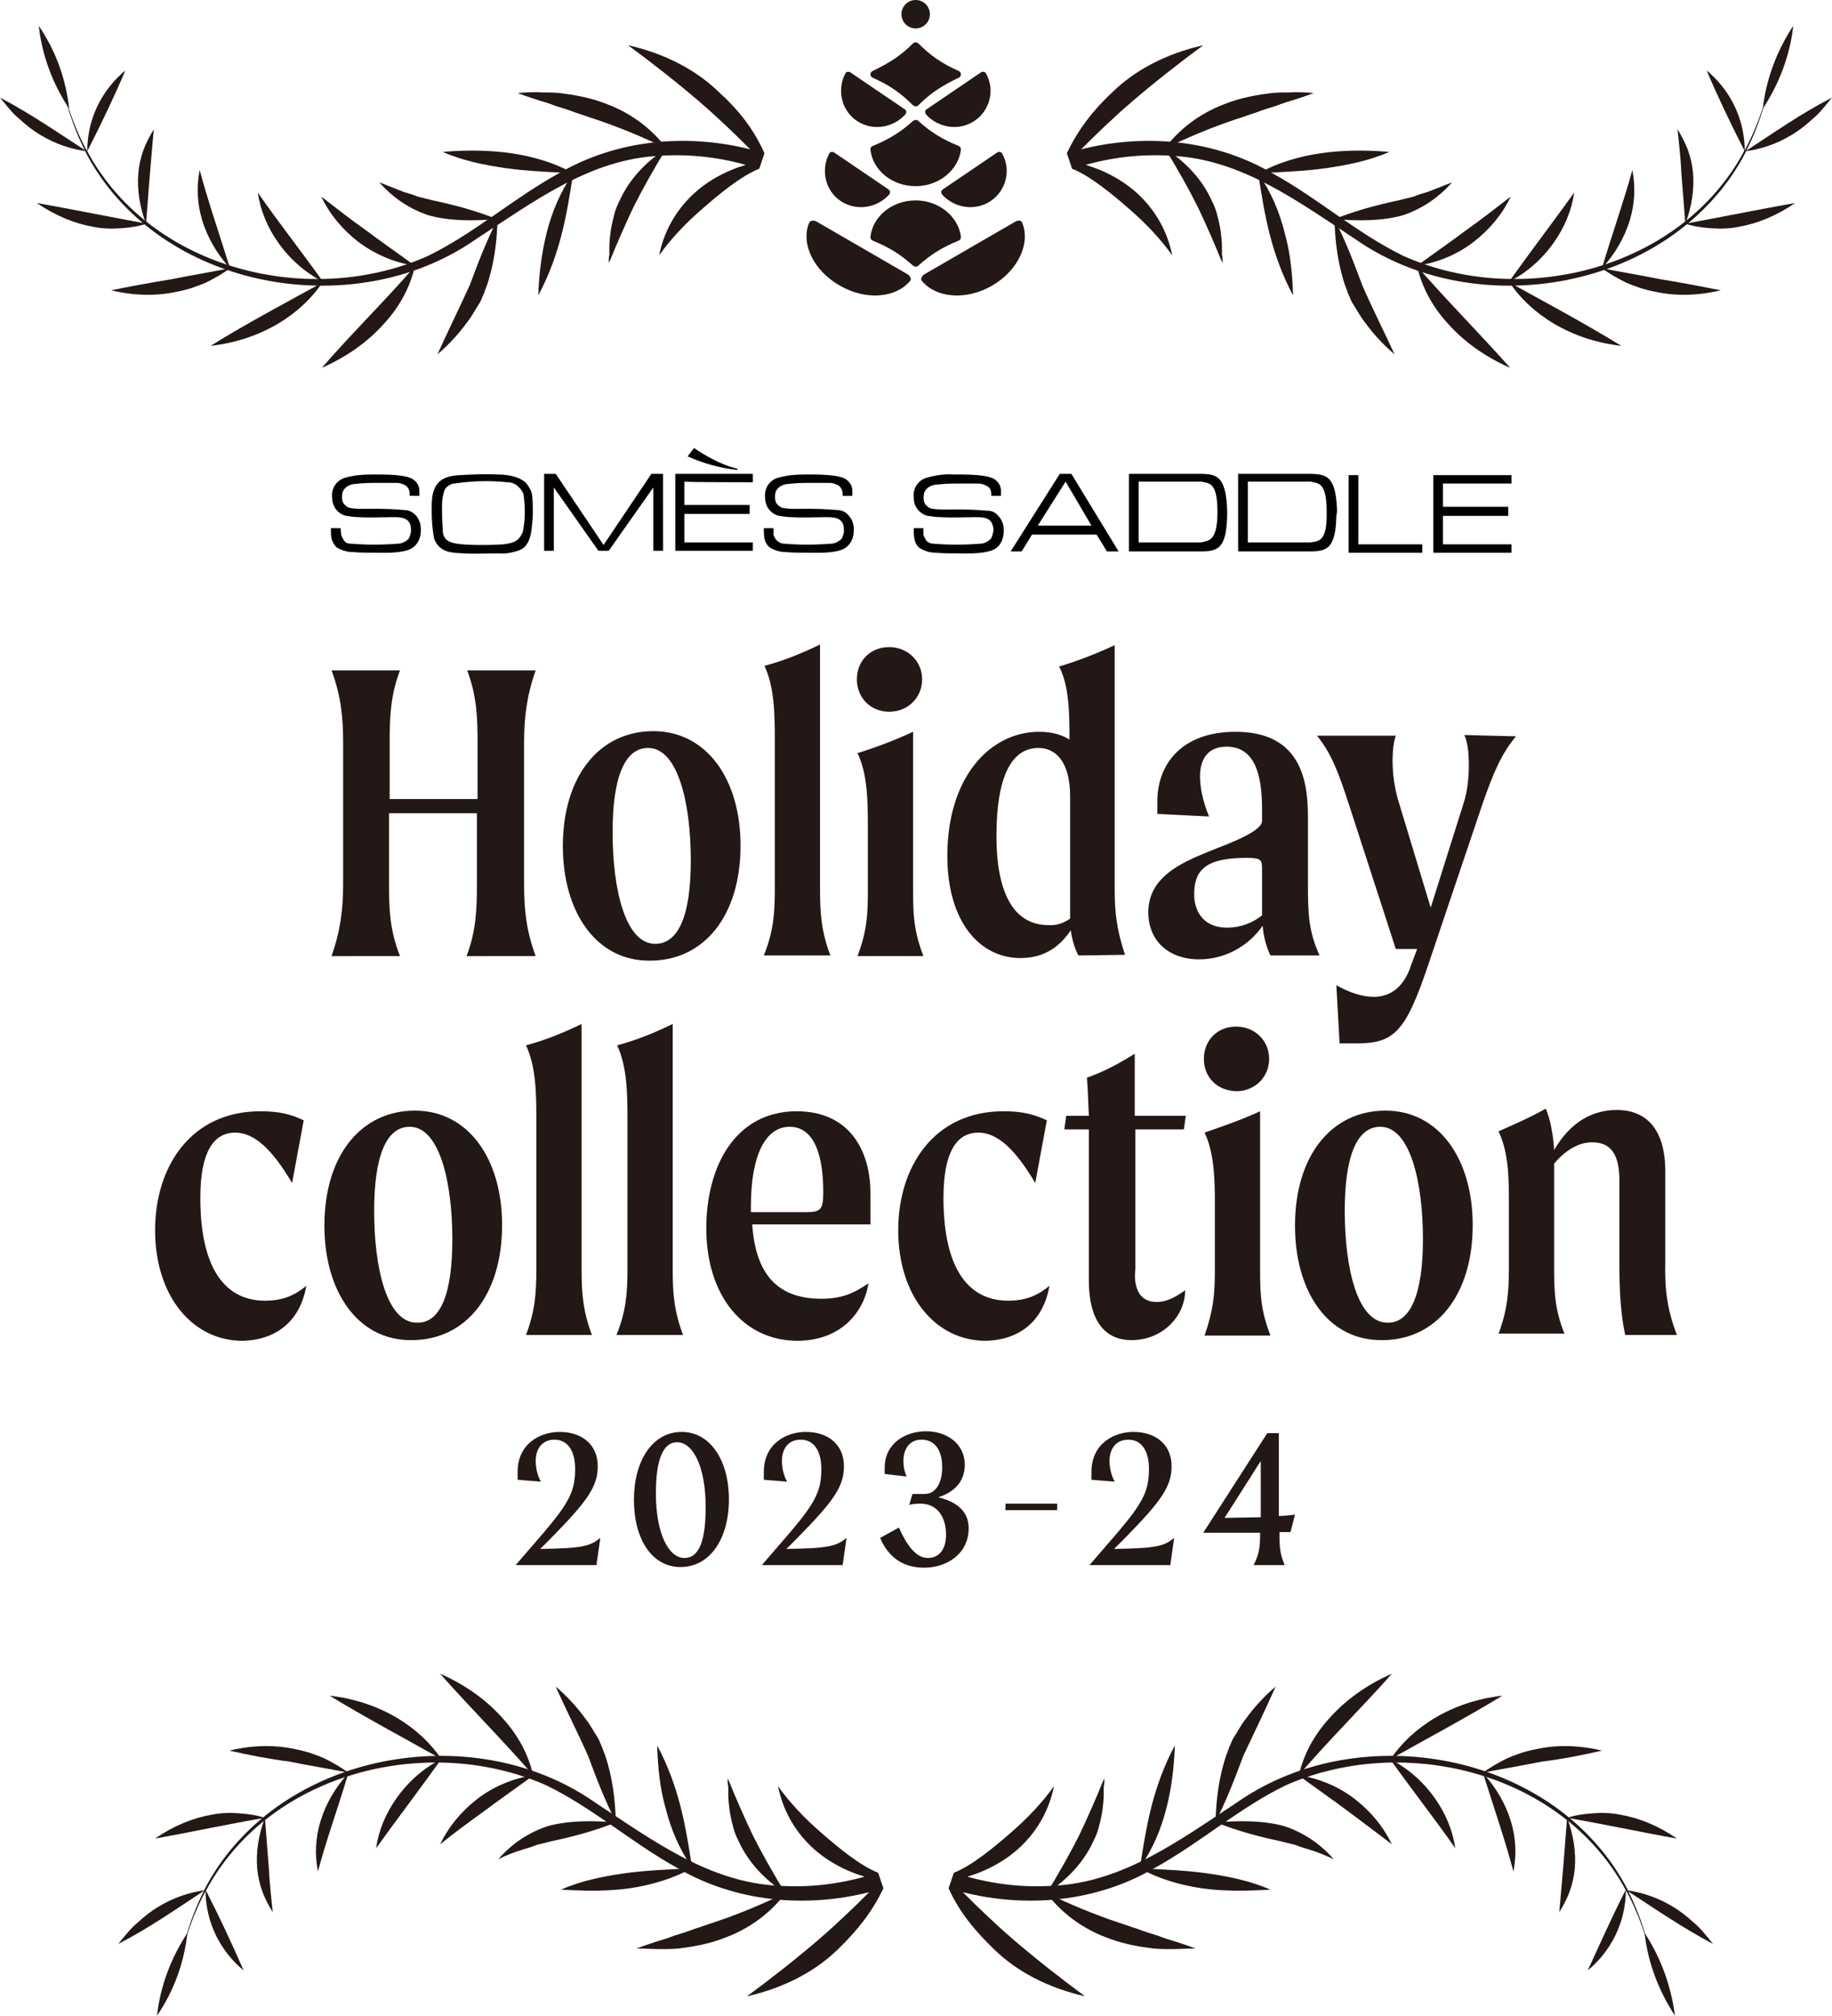 <svg version="1.1" id="_レイヤー_1" xmlns="http://www.w3.org/2000/svg" x="0" y="0" viewBox="0 0 283.5 311.8" xml:space="preserve"><style>.st1{fill:#231815}.st2{fill:none;stroke:#231815;stroke-width:.26;stroke-miterlimit:10}</style><path d="M185.9 83.9h-9.7v-9.4h9.7c1.2.3 2.5 0 2.5 4.7 0 4.6-1.4 4.4-2.5 4.7m4-4.7v-.4c-.2-5.2-1.7-5.4-3.8-5.5h-11.4v12h11.4c2.2-.1 3.7-.3 3.8-5.5v-.6m12.9 4.7h-9.7v-9.4h9.7c1.2.3 2.5 0 2.5 4.7.1 4.7-1.3 4.5-2.5 4.7m4.1-4.7v-.4c-.2-5.2-1.7-5.4-3.9-5.5h-11.4v12H203c2.2-.1 3.7-.3 3.8-5.5l.1-.6m-46.3 2.1l4.3-6.8 4 6.8h-8.3zm10.7 4h1.8l-7.3-12H164l-7.6 12h1.7l1.6-2.6h10l1.6 2.6zm38.9-11.8h-1.5v12h11.4v-1.3h-9.9V73.5zm23.7 1.3v-1.3h-12.1v12h12.1v-1.3h-10.6v-4.4h10.1v-1.4h-10.1v-3.6h10.6zm-91 7.9c.1.4.3.7.5 1 .3.2.6.4 1 .4 2.4.2 4.8.2 7.3 0 .6 0 1.1-.3 1.6-.7.2-.3.3-.7.4-1.1s0-.8-.1-1.1c-.4-1.3-1.8-1.2-2.9-1.2-1.5 0-3.5.1-5 0-.7 0-1.4-.1-2.1-.2-.6-.1-1.2-.5-1.6-1-.4-.5-.6-1.2-.6-1.8-.1-.7.1-1.4.4-1.9.4-.6.9-1 1.6-1.2 1.4-.4 2.8-.6 4.2-.5h1.2c3.6 0 4.6.5 4.6.5.4.1.8.4 1.1.8s.4.8.4 1.3v.7h-1.5c0-.3 0-.6-.1-.9-.1-.2-.2-.4-.4-.5-.4-.3-1-.5-1.5-.5h-3.8c-1.4 0-3 .2-3 .2-1.4.3-1.6 1.3-1.6 1.3-.1.4-.1.9 0 1.3s.5.8.9 1c.8.3 3 .2 4.5.2 2.2 0 4.4.2 4.4.2.6 0 1.1.2 1.5.6s.7.8.9 1.4c.4 1.7-.1 3.7-1.9 4.2-1.6.5-3.5.4-5.1.4-1.1 0-2.3 0-3.4-.1-.9 0-1.9-.3-2.6-.8-.4-.4-.6-.8-.7-1.4-.1-.5-.1-1-.1-1.6h1.5v1m-35.5-13.4s3.5 2.5 6.7 3.2v.2c-2.7-.3-5.2-1-7.7-2.1l1-1.3zm9.1 5.3v-1.3h-12v11.9h12v-1.3h-10.6v-4.4H116v-1.4h-10.1v-3.6c0 .1 10.6.1 10.6.1zm-15.7-1.3l-7.4 11-7.4-11h-1.8v11.9h1.5v-9.8l6.9 9.8h1.6l6.9-9.8v9.8h1.5V73.3h-1.8zM77.9 84.2c-1.2.1-7 .3-8.3-.4-.9-.4-1.1-1.1-1.1-2.1-.1-1.2-.1-2.5-.1-3.6 0-.7.1-1.3.3-2 .1-.4.3-.7.6-.9.3-.2.6-.4 1-.4 2.7-.4 5.4-.5 8.2-.2.6 0 1.1.2 1.5.5.4.3.8.8 1 1.3.3 2 .3 4-.1 5.9-.6 1.4-1.4 1.7-3 1.9zm4.5-6.9s0-.1 0 0c0-.6-.1-1.1-.3-1.5s-.5-.9-.8-1.2c-1.2-1-3-1.2-4.4-1.2-1.9-.1-3.9 0-5.8.1-1.6.1-2.8.4-3.6 1.6-.7 1.1-.7 2.5-.7 3.8 0 1.5.1 3 .4 4.5.9 2.1 2.6 2.1 4.6 2.2 1.2.1 3.8 0 5.3 0 1.1.1 2.2-.1 3.3-.5 1.4-.5 1.8-2.3 1.9-3.6.2-1.5.2-2.8.1-4.2m37.3 5.4c.1.4.3.7.6 1 .3.2.6.4 1 .4 2.4.2 4.8.2 7.3 0 .6 0 1.1-.3 1.6-.7.2-.3.3-.7.4-1.1 0-.4 0-.8-.1-1.1-.4-1.3-1.9-1.2-2.9-1.2-1.5 0-3.5.1-5 0-.7 0-1.4-.1-2-.2-.6-.1-1.2-.5-1.6-1s-.6-1.2-.6-1.8c-.1-.7.1-1.4.4-1.9.4-.6.9-1 1.6-1.2 1.4-.4 2.8-.5 4.2-.5h1.2c3.6 0 4.6.5 4.6.5.4.1.8.4 1.1.8.3.4.4.8.4 1.3v.7h-1.5c0-.3 0-.6-.1-.9-.1-.2-.2-.4-.4-.6-.4-.3-1-.5-1.5-.5h-3.8c-1.4 0-3 .2-3 .2-1.4.3-1.6 1.3-1.6 1.3-.1.4-.1.9 0 1.3s.5.8.9 1c.8.3 3 .2 4.4.2 2.2 0 4.3.2 4.3.2.5 0 1.1.2 1.5.6s.7.8.9 1.4c.4 1.7-.1 3.6-1.9 4.2-1.6.5-3.5.4-5.1.4-1.1 0-2.3 0-3.4-.1-.9 0-1.9-.3-2.6-.8-.4-.4-.6-.8-.7-1.3-.1-.5-.1-1-.1-1.6h1.5v1m-66.9 0c.1.4.3.7.5 1s.6.4 1 .4c2.4.2 4.8.2 7.3 0 .6 0 1.1-.3 1.6-.7.2-.3.3-.7.4-1.1 0-.4 0-.8-.1-1.1-.4-1.3-1.9-1.2-2.9-1.2-1.5 0-3.5.1-5 0-.7 0-1.4-.1-2-.2-.6-.1-1.2-.5-1.6-1-.4-.5-.6-1.2-.6-1.8-.1-.7.1-1.4.4-1.9.4-.6.9-1 1.6-1.2 1.4-.4 2.8-.5 4.2-.5h1.2c3.6 0 4.6.5 4.6.5.4.1.8.4 1.1.8s.4.8.4 1.3v.7h-1.5c0-.3 0-.6-.1-.9-.1-.2-.2-.4-.4-.6-.4-.3-1-.5-1.5-.5h-3.8c-1.4 0-3 .2-3 .2-1.4.3-1.6 1.3-1.6 1.3-.1.4-.1.9 0 1.3s.5.8.9 1c.8.3 3 .2 4.4.2 2.2 0 4.3.2 4.3.2.5 0 1.1.2 1.5.6.4.3.7.8.9 1.4.4 1.7-.1 3.6-1.9 4.2-1.6.5-3.5.4-5.1.4-1.1 0-2.3 0-3.4-.1-.9 0-1.9-.3-2.6-.8-.3-.4-.6-.8-.7-1.3-.1-.5-.1-1-.1-1.6h1.5l.1 1" fill="#040000"/><path class="st1" d="M81.1 136.8c0 3.7.3 7.1 1.8 11.1H72.2c1.5-3.9 1.6-7.4 1.6-11.1v-11H60.2v11c0 3.7.1 7.1 1.7 11.1H51.3c1.4-3.9 1.8-7.4 1.8-11.1v-22c0-3.7-.3-7.1-1.8-11.1h10.6c-1.5 3.9-1.6 7.4-1.6 11.1v8.8h13.6v-8.8c0-3.7-.1-7.1-1.6-11.1h10.6c-1.4 3.9-1.8 7.4-1.8 11.1v22zm6-5.9c0-10.9 5.7-17.8 14-17.8s13.5 7.5 13.5 17.7c0 10.8-5.6 17.8-14 17.8-8.3.1-13.5-7.5-13.5-17.7zm19.8 2.2c0-8.9-2-17.4-6.6-17.4-3.7 0-5.5 4.7-5.5 13 0 9 2 17.3 6.6 17.3 3.6 0 5.5-4.4 5.5-12.9zm13 4.5v-23.3c0-4.1-.1-8.1-1.6-11.3 3-.8 5.7-1.9 8.6-3.3v37.9c0 3.7.2 6.5 1.6 10.2h-10.3c1.5-3.7 1.7-6.5 1.7-10.2zm12.7-32.5c0-2.8 2-5 5-5 2.9 0 5.1 2.2 5.1 5s-2.2 5-5.1 5c-2.9 0-5-2.2-5-5zm1.7 32.6v-10.1c0-3.9-.1-8-1.6-11.1 2.9-.9 5.8-2 8.6-3.3v24.6c0 3.7.1 6.2 1.6 10.1h-10.2c1.5-4 1.6-6.5 1.6-10.2zm32.6 10.1c-.5-.8-1-2.4-1.2-3.9-2 3-4.6 4.3-7.8 4.3-6.2 0-11.3-5.5-11.3-15.8 0-12.3 6.7-19.2 14.2-19.2 1.9 0 3.4.4 4.7 1.2v-.3c0-4.1-.1-8.1-1.6-11 3-.9 5.8-2 8.6-3.3v37.7c0 3.7.3 6.3 1.6 10.2l-7.2.1zm-1.3-5.7v-18.9c0-5.6-2.4-7.5-4.9-7.5-4.1 0-6.5 4.3-6.5 13.6 0 9.7 3.2 13.8 8 13.8 1.3.1 2.4-.3 3.4-1zm31 5.7c-.6-1.2-1.1-3-1.2-4.6-2.3 3.3-6 5.2-9.8 5.2-4.8 0-7.9-2.9-7.9-7.3 0-6 6.3-8.1 10.4-9.8 4.8-1.8 7.2-3.2 7.2-4.3v-1.7c0-4.6-.7-9.8-5.5-9.8-2.6 0-4.1 1.6-4.1 4.6 0 1.6.4 3.8 1.4 6.2l-8-.4v-2c0-5.4 3.5-10.7 12.1-10.7 9.8 0 11.2 7.1 11.2 13v10.3c0 5 .1 7.5 1.8 11.3h-7.6zm-1.3-6.2v-7.3c0-1.3-.2-1.6-2.4-1.6-6.2 0-8.1 1.8-8.1 5.6 0 3 1.7 5.2 5.1 5.2 2 0 3.9-.7 5.4-1.9zm39.3-27.7c-2.2 2.6-3.5 5.6-5.2 10.5l-8.4 24.9c-3.5 10.4-5.3 12.1-11.1 12.1h-2.6l-.5-9c2.1 1.2 4.1 1.8 5.8 1.8 2.8 0 4.8-1.8 5.8-5l.9-2.4H216l-7.3-22.5c-1.6-4.9-2.7-7.8-4.9-10.5H216c-.3.8-.5 2.2-.5 3.9 0 2 .3 4.2.9 6.2l5 16.5 5.2-16.5c.5-1.7.7-3.7.7-5.5 0-2-.2-3.7-.7-4.7l8 .2zM37.5 207.4c-7.7 0-13.5-6.9-13.5-17.1 0-9.8 5.5-18.4 16.3-18.4 3 0 4.8.5 6.7 1.4l-1.8 9.7c-3-5.1-5.8-7.8-8.8-7.8-2.8 0-5.4 2.1-5.4 10.1 0 11.3 4.1 15.9 10 15.9 2.9 0 4.7-.9 6.4-2.3-.9 5.3-4.5 8.4-9.9 8.5zm12.7-17.8c0-10.9 5.7-17.8 14-17.8s13.5 7.5 13.5 17.7c0 10.8-5.6 17.8-14 17.8-8.3.1-13.5-7.5-13.5-17.7zm19.8 2.1c0-8.9-2-17.4-6.6-17.4-3.7 0-5.5 4.7-5.5 13 0 9 2 17.3 6.6 17.3 3.6.1 5.5-4.3 5.5-12.9zm13 4.6V173c0-4.1-.1-8.1-1.6-11.3 3-.8 5.7-1.9 8.6-3.3v37.9c0 3.7.2 6.5 1.6 10.2H81.4c1.4-3.7 1.6-6.5 1.6-10.2zm14.1 0V173c0-4.1-.1-8.1-1.6-11.3 3-.8 5.7-1.9 8.6-3.3v37.9c0 3.7.2 6.5 1.6 10.2H95.4c1.5-3.7 1.7-6.5 1.7-10.2zm37.6-6.9h-18.3c.5 7.1 3.4 11.5 10.7 11.5 3.1 0 5-.8 7.3-2.4-.7 4.5-4.3 8.9-11 8.9-8.3 0-14.1-6.9-14.1-17.4 0-9.6 4.5-18.1 14-18.1 8.1 0 11.4 6 11.4 12.7v4.8zm-7.3-5c0-7.1-2.1-10.1-5.2-10.1-3.7 0-6 4.3-6 12.3v.9h8.6c2.2 0 2.6-.4 2.6-3.1zm25.1 23c-7.7 0-13.5-6.9-13.5-17.1 0-9.8 5.5-18.4 16.3-18.4 3 0 4.8.5 6.7 1.4l-1.8 9.7c-3-5.1-5.8-7.8-8.8-7.8-2.8 0-5.4 2.1-5.4 10.1 0 11.3 4.1 15.9 10 15.9 2.9 0 4.7-.9 6.4-2.3-.9 5.3-4.5 8.4-9.9 8.5zm26.5-6c1.4 0 2.7-.6 4.4-1.8 0 3.9-3.4 7.7-8.3 7.7-4.2 0-6.6-3.1-6.6-9.2v-23.4h-3.8l.3-2.1h3.5c-.1-1.8-.1-3.3-.3-5.9 2.6-.9 5-2.2 7.4-3.7v9.6h7.9l-.3 2.1h-7.5v21.6c-.2 1.4-.2 5.1 3.3 5.1zm7.3-37.6c0-2.8 2-5 5-5 2.9 0 5.1 2.2 5.1 5s-2.2 5-5.1 5c-3-.1-5-2.2-5-5zm1.7 32.6v-10.1c0-3.9-.1-8-1.6-11.1 2.9-1 5.8-2 8.6-3.3v24.6c0 3.7.1 6.2 1.6 10.1h-10.2c1.4-4 1.6-6.5 1.6-10.2zm12.4-6.8c0-10.9 5.7-17.8 14-17.8s13.5 7.5 13.5 17.7c0 10.8-5.6 17.8-14 17.8-8.4.1-13.5-7.5-13.5-17.7zm19.8 2.1c0-8.9-2-17.4-6.6-17.4-3.7 0-5.5 4.7-5.5 13 0 9 2 17.3 6.6 17.3 3.5.1 5.5-4.3 5.5-12.9zm39.3 14.8h-8c-.7-3.1-.9-6.9-.9-10.9v-13c0-4-1.3-5.9-4.2-5.9-1.6 0-3.7.7-5.9 3.3v16.1c0 3.7.1 6.5 1.6 10.2h-10.2c1.4-3.7 1.6-6.6 1.6-10.2v-10.2c0-4.1-.1-7.7-1.6-10.9 2.5-1.1 5-2.2 7.3-3.5.7 1.5 1.2 4.3 1.3 6.4 2.6-4.5 6.1-6.2 9.7-6.2 4.5 0 7.5 2.9 7.5 9.5v14c-.1 4.3.3 7.4 1.8 11.3zM92.9 237.9l-.6 4.2H79.8l4.4-5.1c4-4.7 4.8-6.5 4.8-9.8 0-2.4-.9-4.5-3.2-4.5-1.9 0-2.9 1.4-2.9 3.3 0 .9.2 2.1.8 3.2l-3.6-.3v-1.2c0-4.4 3.5-6.2 6.5-6.2 3.5 0 5.9 2 5.9 5.3 0 3.1-1.5 5.3-7.2 11.1l-1.7 1.7c6.5-.1 7.7-.4 9.3-1.7zm5.2-5.9c0-6.1 2.9-10.5 7.4-10.5 4.4 0 7.3 4.4 7.3 10.4 0 6.1-2.9 10.5-7.5 10.5-4.4 0-7.2-4.3-7.2-10.4zm11.1 1.1c0-6.3-2-10-4.4-10-2.3 0-3.3 2.9-3.3 7.9 0 6.3 2 10 4.4 10 2.4 0 3.3-2.9 3.3-7.9zm21.8 4.8l-.6 4.2h-12.5l4.4-5.1c4-4.7 4.8-6.5 4.8-9.8 0-2.4-.9-4.5-3.2-4.5-1.9 0-2.9 1.4-2.9 3.3 0 .9.2 2.1.8 3.2l-3.6-.3v-1.2c0-4.4 3.5-6.2 6.5-6.2 3.5 0 5.9 2 5.9 5.3 0 3.1-1.5 5.3-7.2 11.1l-1.7 1.7c6.5-.1 7.7-.4 9.3-1.7zm18.9-1.5c0 3.9-3.3 6.1-6.9 6.1-2.7 0-5.3-1.1-6.8-4.6l2.9-1.6c1.4 3.1 2.8 4.7 4.5 4.7 1.7 0 2.8-1.3 2.8-3.6 0-2.9-1.5-4.8-3.9-4.8-.5 0-1.2 0-1.8.2l.5-1.7h1.9c1.7 0 2.7-1.7 2.7-4.1 0-2.8-1.2-4.3-3.2-4.3-1.9 0-2.8 1.5-2.8 3.3 0 .7.1 1.5.5 2.4l-3.4-.4v-.9c0-4 3.4-5.7 6.4-5.7 3.2 0 6 1.9 6 5.2 0 2.7-1.8 4.3-4.1 5 2.3.6 4.7 1.8 4.7 4.8zm5.7-3.8h8v1h-8v-1zm26.1 5.3l-.6 4.2h-12.5l4.4-5.1c4-4.7 4.8-6.5 4.8-9.8 0-2.4-.9-4.5-3.2-4.5-1.9 0-2.9 1.4-2.9 3.3 0 .9.2 2.1.8 3.2l-3.6-.3v-1.2c0-4.4 3.5-6.2 6.5-6.2 3.5 0 5.9 2 5.9 5.3 0 3.1-1.5 5.3-7.2 11.1l-1.7 1.7c6.5-.1 7.7-.4 9.3-1.7zm16.3-.8v.4c0 1.9.1 2.9.8 4.6H194c.9-1.8 1-2.9 1-4.8v-.2h-8.8l9.9-15.4h1.8v12.8c.8 0 1.7-.1 2.5-.2l-.7 2.7H198v.1zm-2.9-2.4V226l-5.6 8.8 5.6-.1z"/><circle class="st1" cx="141.7" cy="2.2" r="2.2"/><path class="st1" d="M130 44.2c4 2.3 8.6 1.9 10.8-.7.3-.3.1-.8-.4-1.1l-14-8.1c-.5-.3-1-.2-1.2.2-1.3 3.2.7 7.4 4.8 9.7zm23.5 0c-4 2.3-8.6 1.9-10.8-.7-.3-.3-.1-.8.4-1.1l14-8.1c.5-.3 1-.2 1.1.2 1.3 3.2-.7 7.4-4.7 9.7zm-20.9-25.5c2.4 1.6 5.6 1.1 7.5-1 .2-.3.2-.6-.1-.8l-8.4-5.7c-.3-.2-.7-.1-.8.2-1.3 2.5-.6 5.7 1.8 7.3zm18.2 0c-2.4 1.6-5.6 1.1-7.5-1-.2-.3-.2-.6.1-.8l8.4-5.7c.3-.2.7-.1.8.2 1.4 2.5.6 5.7-1.8 7.3zm-20.7 12.4c2.4 1.6 5.6 1.1 7.5-1 .2-.3.2-.6-.1-.8l-8.4-5.7c-.3-.2-.7-.1-.8.2-1.3 2.5-.6 5.7 1.8 7.3zm23.2 0c-2.4 1.6-5.6 1.1-7.5-1-.2-.3-.2-.6.1-.8l8.4-5.7c.3-.2.7-.1.8.2 1.4 2.5.6 5.7-1.8 7.3zM148.4 12c-2.7 1.3-4.4 2.4-6.3 4.3-.2.2-.5.2-.8 0-1.9-1.9-3.6-3.1-6.3-4.3-.4-.2-.4-.8 0-1 2.7-1.3 4.4-2.4 6.3-4.3.2-.2.5-.2.8 0 1.9 1.9 3.6 3.1 6.3 4.3.4.2.4.8 0 1zm0 10.6c-2.7-1.1-4.4-2.2-6.3-3.9-.2-.2-.5-.2-.8 0-1.9 1.7-3.6 2.8-6.3 3.9-.2.1-.3.3-.3.5v.1c.4 3.2 3.4 5.6 7 5.6s6.6-2.5 7-5.6v-.1c0-.2-.1-.4-.3-.5zm0 14.6c-2.7 1.1-4.4 2.2-6.3 3.9-.2.2-.5.2-.8 0-1.9-1.7-3.6-2.8-6.3-3.9-.2-.1-.3-.3-.3-.5v-.1c.4-3.2 3.4-5.6 7-5.6s6.6 2.5 7 5.6v.1c0 .2-.1.4-.3.5zM6 4c2.6 3.8 4.2 8.2 4.7 12.8C8.1 12.9 6.5 8.5 6 4z"/><path class="st2" d="M117.4 24.8c-4.6-1.4-9.5-2.1-14.4-1.8-4.9.2-9.6 1.5-14 3.6s-8.4 4.9-12.4 7.6c-4 2.7-8.1 5.5-12.7 7.1-9.2 3.2-19.4 3.1-28.6.1-2.3-.8-4.5-1.7-6.7-2.9-2.1-1.2-4.2-2.5-6.1-4-1.9-1.5-3.6-3.3-5.2-5.1-1.5-1.9-2.9-3.9-4-6.1"/><path class="st1" d="M80.1 14.4l1.4.5 1.5.5c1 .3 2 .6 3 1 1 .3 2 .6 3 1 1 .3 2 .7 3 1 3.9 1.3 7.7 2.9 11.2 4.6-2.2-2.9-5.3-5.4-9.3-6.9-2-.8-4.2-1.3-6.5-1.6-1.2-.2-2.3-.2-3.6-.2-1.2-.1-2.6 0-3.7.1zm14.1 26.3c.4-.8.6-1.4.9-2.1l.9-2.1c.6-1.4 1.3-2.9 2-4.4 1.5-3 3.2-6 5.1-9.1-3.3 2.1-5.8 4.9-7.2 8-.4.8-.7 1.5-.9 2.4-.2.8-.4 1.6-.5 2.4-.1.8-.2 1.6-.2 2.4v1.2c-.1.4-.1.8-.1 1.3zM68.5 23.5c3 1.3 6.2 2 9.7 2.5 3.4.5 7 .6 10.5.8-2.8-1.6-6.2-2.6-9.6-3.1-3.5-.5-7.2-.5-10.6-.2zm14.8 22.2c1.7-3.2 2.8-6.3 3.6-9.4.8-3.1 1.3-6.3 1.8-9.5-2 2.9-3.3 6-4.1 9.2-.8 3.2-1.2 6.5-1.3 9.7zM58.7 28.2c2 2.3 4.6 4.1 7.6 5.1 3.2.9 6.9.9 10.6.6-3.2-1.3-6.6-2.2-9.9-2.9l-1.2-.3-1.2-.3c-.7-.3-1.4-.5-2.1-.7-1.3-.5-2.5-1-3.8-1.5zm9 26.6c1.8-1.5 3.4-3.3 4.7-5.1.7-.9 1.2-1.9 1.8-2.8.3-.5.4-.9.6-1.3.2-.4.3-.9.5-1.3 1.2-3.5 1.6-7 1.7-10.4-1.7 3.3-3 6.7-4.3 10.2-1.7 3.7-3.4 7.2-5 10.7zm-18-24.4c1.3 2.7 3.2 5 5.6 6.9 2.5 1.9 5.5 3.3 8.9 3.8-2.6-1.9-5.2-3.7-7.6-5.5-2.4-1.7-4.7-3.5-6.9-5.2zm.1 26.5c3.9-1.7 7.2-4.1 9.6-6.8 2.5-2.7 4.1-5.8 4.8-8.9-4.5 5.2-9.8 10.4-14.4 15.7zm-9.9-27.1c.4 2.8 1.5 5.4 3.2 7.8 1.7 2.4 4 4.5 6.9 6-3.5-4.9-7.2-9.6-10.1-13.8zm-7.3 23.7c7.9-.9 14-4.9 17.3-9.8-5.6 3.1-11.7 6.3-17.3 9.8zm-1.7-27.2c-.5 2.5-.4 5.2.4 7.8.8 2.6 2.2 5.1 4.3 7.4-1.7-5.4-3.5-10.7-4.7-15.2zM17.2 44.9c3.7.9 7.2.9 10.3.2 1.6-.3 3-.8 4.4-1.4 1.4-.7 2.6-1.4 3.7-2.2-3.1.6-6.1 1.1-9.1 1.7-3.1.5-6.3 1.1-9.3 1.7zM23.8 20c-.6 1-1.2 2.1-1.6 3.2-.4 1.1-.7 2.4-.8 3.6-.2 2.5.2 5.2 1.2 7.8l.3-3.9c.1-1.2.2-2.5.3-3.8.2-2.4.4-4.8.6-6.9z"/><path class="st1" d="M5.7 31.4c2.9 2 5.9 3.2 8.8 3.7 1.5.3 2.9.3 4.3.2 1.4-.1 2.7-.3 3.9-.7-5.5-1-11.4-2.2-17-3.2zm13.7-20.5c-3.4 2.8-5.9 7.2-5.9 12.5 2.2-4.3 4.2-8.5 5.9-12.5zM0 15.1c1 1.2 1.9 2.4 3 3.3 1.1 1 2.1 1.8 3.3 2.5 2.3 1.4 4.8 2.2 7.1 2.5-4.3-2.8-8.8-5.9-13.4-8.3z"/><path class="st1" d="M118.3 23.7l-.4 1.2-.4 1.2c-2.8 1.1-6.3 4-8.7 6.1-2.8 2.4-5.1 4.9-6.8 7.3.7-3.5 2.4-6.7 5.1-9.3 2.2-2.1 5-3.7 8.3-4.7-4.3-1.2-8.8-1.7-13.3-1.4-10.8.5-19.5 7.1-28.3 12.8-17.7 12.5-45.3 8.6-58-9.2-3.1-4.4-5.1-9.4-6.2-14.7 1.2 5.2 3.3 10.2 6.5 14.5 11.1 15.1 33.3 19.6 50.1 12.1 7.2-3.5 13.2-8.9 20.3-12.8 8.9-5.2 19.7-6.2 29.6-3.7-2.5-2.5-5.1-5-7.9-7.4-3.5-3-7.2-5.9-11-8.7 5.8 1.3 10.6 3.9 14 7.2 3 2.7 5.4 5.7 7.1 9.5zM277.5 4c-.5 4.6-2.2 9-4.7 12.8.5-4.6 2.2-9 4.7-12.8z"/><path class="st2" d="M166 24.8c4.6-1.4 9.5-2.1 14.4-1.8 4.9.2 9.6 1.5 14 3.6s8.4 4.9 12.4 7.6c4 2.7 8.1 5.5 12.7 7.1 9.2 3.2 19.4 3.1 28.6.1 2.3-.8 4.5-1.7 6.7-2.9 2.1-1.2 4.2-2.5 6.1-4 1.9-1.5 3.6-3.3 5.2-5.1 1.5-1.9 2.9-3.9 4-6.1"/><path class="st1" d="M203.3 14.4l-1.4.5-1.5.5c-1 .3-2 .6-3 1-1 .3-2 .6-3 1-1 .3-2 .7-3 1-3.9 1.3-7.7 2.9-11.2 4.6 2.2-2.9 5.3-5.4 9.3-6.9 2-.8 4.2-1.3 6.5-1.6 1.2-.2 2.3-.2 3.6-.2 1.3-.1 2.6 0 3.7.1zm-14.1 26.3c-.4-.8-.6-1.4-.9-2.1l-.9-2.1c-.6-1.4-1.3-2.9-2-4.4-1.5-3-3.2-6-5.1-9.1 3.3 2.1 5.8 4.9 7.2 8 .4.8.7 1.5.9 2.4.2.8.4 1.6.5 2.4.1.8.2 1.6.2 2.4v1.2c.1.4.1.8.1 1.3zM215 23.5c-3 1.3-6.2 2-9.7 2.5-3.4.5-7 .6-10.5.8 2.8-1.6 6.2-2.6 9.6-3.1 3.5-.5 7.1-.5 10.6-.2zm-14.9 22.2c-1.7-3.2-2.8-6.3-3.6-9.4-.8-3.1-1.3-6.3-1.8-9.5 2 2.9 3.3 6 4.1 9.2.9 3.2 1.2 6.5 1.3 9.7zm24.6-17.5c-2 2.3-4.6 4.1-7.6 5.1-3.2.9-6.9.9-10.6.6 3.2-1.3 6.6-2.2 9.9-2.9l1.2-.3 1.2-.3c.7-.3 1.4-.5 2.1-.7 1.3-.5 2.6-1 3.8-1.5zm-8.9 26.6c-1.8-1.5-3.4-3.3-4.7-5.1-.7-.9-1.2-1.9-1.8-2.8-.3-.5-.4-.9-.6-1.3-.2-.4-.3-.9-.5-1.3-1.2-3.5-1.6-7-1.7-10.4 1.7 3.3 3 6.7 4.3 10.2 1.6 3.7 3.4 7.2 5 10.7zm18-24.4c-1.3 2.7-3.2 5-5.6 6.9-2.4 1.9-5.5 3.3-8.9 3.8 2.6-1.9 5.2-3.7 7.6-5.5 2.4-1.7 4.7-3.5 6.9-5.2zm-.1 26.5c-3.9-1.7-7.2-4.1-9.6-6.8-2.5-2.7-4.1-5.8-4.8-8.9 4.5 5.2 9.7 10.4 14.4 15.7zm9.9-27.1c-.4 2.8-1.5 5.4-3.2 7.8-1.7 2.4-4 4.5-6.9 6 3.5-4.9 7.1-9.6 10.1-13.8zm7.3 23.7c-7.9-.9-14-4.9-17.3-9.8 5.6 3.1 11.6 6.3 17.3 9.8zm1.7-27.2c.5 2.5.4 5.2-.4 7.8-.8 2.6-2.2 5.1-4.3 7.4 1.6-5.4 3.5-10.7 4.7-15.2zm13.7 18.6c-3.7.9-7.2.9-10.3.2-1.6-.3-3-.8-4.4-1.4-1.4-.7-2.6-1.4-3.7-2.2 3.1.6 6.1 1.1 9.1 1.7 3.1.5 6.2 1.1 9.3 1.7zM259.6 20c.6 1 1.2 2.1 1.6 3.2.4 1.1.7 2.4.8 3.6.2 2.5-.2 5.2-1.2 7.8l-.3-3.9c-.1-1.2-.2-2.5-.3-3.8-.1-2.4-.4-4.8-.6-6.9z"/><path class="st1" d="M277.8 31.4c-2.9 2-5.9 3.2-8.8 3.7-1.5.3-2.9.3-4.3.2-1.4-.1-2.7-.3-3.9-.7 5.5-1 11.3-2.2 17-3.2zm-13.7-20.5c3.4 2.8 5.9 7.2 5.9 12.5-2.2-4.3-4.2-8.5-5.9-12.5zm19.4 4.2c-1 1.2-1.9 2.4-3 3.3-1.1 1-2.1 1.8-3.3 2.5-2.3 1.4-4.8 2.2-7.1 2.5 4.3-2.8 8.7-5.9 13.4-8.3z"/><path class="st1" d="M165.1 23.7l.4 1.2.4 1.2c2.8 1.1 6.3 4 8.7 6.1 2.8 2.4 5.1 4.9 6.8 7.3-.7-3.5-2.4-6.7-5.1-9.3-2.2-2.1-5-3.7-8.3-4.7 4.3-1.2 8.8-1.7 13.3-1.4 10.8.5 19.6 7.1 28.3 12.8 17.7 12.5 45.3 8.6 58-9.2 3.1-4.4 5.1-9.4 6.2-14.7-1.2 5.2-3.3 10.2-6.5 14.5-11.1 15.1-33.3 19.6-50.1 12.1-7.2-3.5-13.2-8.9-20.3-12.8-8.9-5.2-19.7-6.2-29.6-3.7 2.5-2.5 5.1-5 7.9-7.4 3.5-3 7.2-5.9 11-8.7-5.8 1.3-10.6 3.9-14 7.2-2.9 2.7-5.3 5.7-7.1 9.5zm94.1 288.1c-2.5-3.8-4.2-8.2-4.7-12.8 2.5 3.8 4.1 8.2 4.7 12.8z"/><path class="st2" d="M147.7 291c4.6 1.4 9.5 2.1 14.4 1.8 4.9-.2 9.6-1.5 14-3.6s8.4-4.9 12.4-7.6c4-2.7 8.1-5.5 12.7-7.1 9.2-3.2 19.4-3.1 28.6-.1 2.3.8 4.5 1.7 6.7 2.9 2.1 1.2 4.2 2.5 6.1 4 1.9 1.5 3.6 3.3 5.2 5.1 1.5 1.9 2.9 3.9 4 6.1"/><path class="st1" d="M185 301.4l-1.4-.5-1.5-.5c-1-.3-2-.6-3-1-1-.3-2-.6-3-1-1-.3-2-.7-3-1-3.9-1.3-7.7-2.9-11.2-4.6 2.2 2.9 5.3 5.4 9.3 6.9 2 .8 4.2 1.3 6.5 1.6 1.2.2 2.3.2 3.6.2 1.3 0 2.6-.1 3.7-.1zm-14.1-26.3c-.4.8-.6 1.4-.9 2.1l-.9 2.1c-.6 1.4-1.3 2.9-2 4.4-1.5 3-3.2 6-5.1 9.1 3.3-2.1 5.8-4.9 7.2-8 .4-.8.7-1.5.9-2.4.2-.8.4-1.6.5-2.4.1-.8.2-1.6.2-2.4v-1.2c.1-.5.1-.9.1-1.3zm25.7 17.2c-3-1.3-6.2-2-9.7-2.5-3.4-.5-7-.6-10.5-.8 2.8 1.6 6.2 2.6 9.6 3.1 3.5.5 7.2.4 10.6.2zM181.8 270c-1.7 3.2-2.8 6.3-3.6 9.4-.8 3.1-1.3 6.3-1.8 9.5 2-2.9 3.3-6 4.1-9.2.8-3.1 1.2-6.4 1.3-9.7zm24.6 17.6c-2-2.3-4.6-4.1-7.6-5.1-3.2-.9-6.9-.9-10.6-.6 3.2 1.3 6.6 2.2 9.9 2.9l1.2.3 1.2.3c.7.3 1.4.5 2.1.7 1.3.4 2.5.9 3.8 1.5zm-9-26.7c-1.8 1.5-3.4 3.3-4.7 5.1-.7.9-1.2 1.9-1.8 2.8-.3.5-.4.9-.6 1.3-.2.4-.3.9-.5 1.3-1.2 3.5-1.6 7-1.7 10.4 1.7-3.3 3-6.7 4.3-10.2 1.7-3.6 3.4-7.1 5-10.7zm18 24.4c-1.3-2.7-3.2-5-5.6-6.9-2.4-1.9-5.5-3.3-8.9-3.8 2.6 1.9 5.2 3.7 7.6 5.5 2.4 1.8 4.7 3.5 6.9 5.2zm0-26.4c-3.9 1.7-7.2 4.1-9.6 6.8-2.5 2.7-4.1 5.8-4.8 8.9 4.4-5.2 9.7-10.4 14.4-15.7zm9.8 27c-.4-2.8-1.5-5.4-3.2-7.8-1.7-2.4-4-4.5-6.9-6 3.5 4.9 7.2 9.6 10.1 13.8zm7.3-23.6c-7.9.9-14 4.9-17.3 9.8 5.7-3.2 11.7-6.4 17.3-9.8zm1.7 27.2c.5-2.5.4-5.2-.4-7.8-.8-2.6-2.2-5.1-4.3-7.4 1.7 5.4 3.5 10.6 4.7 15.2zm13.7-18.7c-3.7-.9-7.2-.9-10.3-.2-1.6.3-3 .8-4.4 1.4-1.4.7-2.6 1.4-3.7 2.2 3.1-.6 6.1-1.1 9.1-1.7 3.2-.4 6.3-1 9.3-1.7zm-6.6 25c.6-1 1.2-2.1 1.6-3.2.4-1.1.7-2.4.8-3.6.2-2.5-.2-5.2-1.2-7.8l-.3 3.9c-.1 1.2-.2 2.5-.3 3.8-.2 2.4-.4 4.7-.6 6.9z"/><path class="st1" d="M259.5 284.4c-2.9-2-5.9-3.2-8.8-3.7-1.5-.3-2.9-.3-4.3-.2-1.4.1-2.7.3-3.9.7 5.4.9 11.3 2.2 17 3.2zm-13.8 20.4c3.4-2.8 5.9-7.2 5.9-12.5-2.2 4.3-4.1 8.6-5.9 12.5zm19.4-4.1c-1-1.2-1.9-2.4-3-3.3-1.1-1-2.1-1.8-3.3-2.5-2.3-1.4-4.8-2.2-7.1-2.5 4.3 2.8 8.8 5.9 13.4 8.3z"/><path class="st1" d="M146.8 292.1l.4-1.2.4-1.2c2.8-1.1 6.3-4 8.7-6.1 2.8-2.4 5.1-4.9 6.8-7.3-.7 3.5-2.4 6.7-5.1 9.3-2.2 2.1-5 3.7-8.3 4.7 4.3 1.2 8.8 1.7 13.3 1.4 10.8-.5 19.6-7.1 28.3-12.8 17.7-12.5 45.3-8.6 58 9.2 3.1 4.4 5.1 9.4 6.2 14.7-1.2-5.2-3.3-10.2-6.5-14.5-11.1-15.1-33.3-19.6-50.1-12.1-7.2 3.5-13.2 8.9-20.3 12.8-8.9 5.2-19.7 6.2-29.6 3.7 2.5 2.5 5.1 5 7.9 7.4 3.5 3 7.2 5.9 11 8.7-5.8-1.3-10.6-3.9-14-7.2-2.9-2.8-5.4-5.7-7.1-9.5zM24.3 311.8c.5-4.6 2.2-9 4.7-12.8-.5 4.6-2.1 9-4.7 12.8z"/><path class="st2" d="M135.8 291c-4.6 1.4-9.5 2.1-14.4 1.8-4.9-.2-9.6-1.5-14-3.6s-8.4-4.9-12.4-7.6c-4-2.7-8.1-5.5-12.7-7.1-9.2-3.2-19.4-3.1-28.6-.1-2.3.8-4.5 1.7-6.7 2.9-2.1 1.2-4.2 2.5-6.1 4-1.9 1.5-3.6 3.3-5.2 5.1-1.5 1.9-2.9 3.9-4 6.1"/><path class="st1" d="M98.5 301.4l1.4-.5 1.5-.5c1-.3 2-.6 3-1 1-.3 2-.6 3-1 1-.3 2-.7 3-1 3.9-1.3 7.7-2.9 11.2-4.6-2.2 2.9-5.3 5.4-9.3 6.9-2 .8-4.2 1.3-6.5 1.6-1.2.2-2.3.2-3.6.2-1.3 0-2.6-.1-3.7-.1zm14.1-26.3c.4.8.6 1.4.9 2.1l.9 2.1c.6 1.4 1.3 2.9 2 4.4 1.5 3 3.2 6 5.1 9.1-3.3-2.1-5.8-4.9-7.2-8-.4-.8-.7-1.5-.9-2.4-.2-.8-.4-1.6-.5-2.4-.1-.8-.2-1.6-.2-2.4v-1.2c-.1-.5-.1-.9-.1-1.3zm-25.8 17.2c3-1.3 6.2-2 9.7-2.5 3.4-.5 7-.6 10.5-.8-2.8 1.6-6.2 2.6-9.6 3.1-3.5.5-7.1.4-10.6.2zm14.9-22.3c1.7 3.2 2.8 6.3 3.6 9.4.8 3.1 1.3 6.3 1.8 9.5-2-2.9-3.3-6-4.1-9.2-.9-3.1-1.2-6.4-1.3-9.7zm-24.6 17.6c2-2.3 4.6-4.1 7.6-5.1 3.2-.9 6.9-.9 10.6-.6-3.2 1.3-6.6 2.2-9.9 2.9l-1.2.3-1.2.3c-.7.3-1.4.5-2.1.7-1.3.4-2.6.9-3.8 1.5zm8.9-26.7c1.8 1.5 3.4 3.3 4.7 5.1.7.9 1.2 1.9 1.8 2.8.3.5.4.9.6 1.3.2.4.3.9.5 1.3 1.2 3.5 1.6 7 1.7 10.4-1.7-3.3-3-6.7-4.3-10.2-1.6-3.6-3.4-7.1-5-10.7zm-17.9 24.4c1.3-2.7 3.2-5 5.6-6.9 2.4-1.9 5.5-3.3 8.9-3.8-2.6 1.9-5.2 3.7-7.6 5.5-2.5 1.8-4.8 3.5-6.9 5.2zm0-26.4c3.9 1.7 7.2 4.1 9.6 6.8 2.5 2.7 4.1 5.8 4.8 8.9-4.5-5.2-9.7-10.4-14.4-15.7zm-9.9 27c.4-2.8 1.5-5.4 3.2-7.8 1.7-2.4 4-4.5 6.9-6-3.5 4.9-7.1 9.6-10.1 13.8z"/><path class="st1" d="M51 262.3c7.9.9 14 4.9 17.3 9.8-5.7-3.2-11.7-6.4-17.3-9.8zm-1.8 27.2c-.5-2.5-.4-5.2.4-7.8.8-2.6 2.2-5.1 4.3-7.4-1.6 5.4-3.5 10.6-4.7 15.2zm-13.7-18.7c3.7-.9 7.2-.9 10.3-.2 1.6.3 3 .8 4.4 1.4 1.4.7 2.6 1.4 3.7 2.2-3.1-.6-6.1-1.1-9.1-1.7-3.1-.4-6.2-1-9.3-1.7zm6.7 25c-.6-1-1.2-2.1-1.6-3.2-.4-1.1-.7-2.4-.8-3.6-.2-2.5.2-5.2 1.2-7.8l.3 3.9c.1 1.2.2 2.5.3 3.8.1 2.4.4 4.7.6 6.9zM24 284.4c2.9-2 5.9-3.2 8.8-3.7 1.5-.3 2.9-.3 4.3-.2 1.4.1 2.7.3 3.9.7-5.5.9-11.3 2.2-17 3.2zm13.7 20.4c-3.4-2.8-5.9-7.2-5.9-12.5 2.2 4.3 4.2 8.6 5.9 12.5zm-19.4-4.1c1-1.2 1.9-2.4 3-3.3 1.1-1 2.1-1.8 3.3-2.5 2.3-1.4 4.8-2.2 7.1-2.5-4.3 2.8-8.7 5.9-13.4 8.3z"/><path class="st1" d="M136.7 292.1l-.4-1.2-.4-1.2c-2.8-1.1-6.3-4-8.7-6.1-2.8-2.4-5.1-4.9-6.8-7.3.7 3.5 2.4 6.7 5.1 9.3 2.2 2.1 5 3.7 8.3 4.7-4.3 1.2-8.8 1.7-13.3 1.4-10.8-.5-19.6-7.1-28.3-12.8-17.7-12.5-45.3-8.6-58 9.2-3.1 4.4-5.1 9.4-6.2 14.7 1.2-5.2 3.3-10.2 6.5-14.5 11.1-15.1 33.3-19.6 50.1-12.1 7.2 3.5 13.2 8.9 20.3 12.8 8.9 5.2 19.7 6.2 29.6 3.7-2.5 2.5-5.1 5-7.9 7.4-3.5 3-7.2 5.9-11 8.7 5.8-1.3 10.6-3.9 14-7.2 2.9-2.8 5.3-5.7 7.1-9.5z"/></svg>